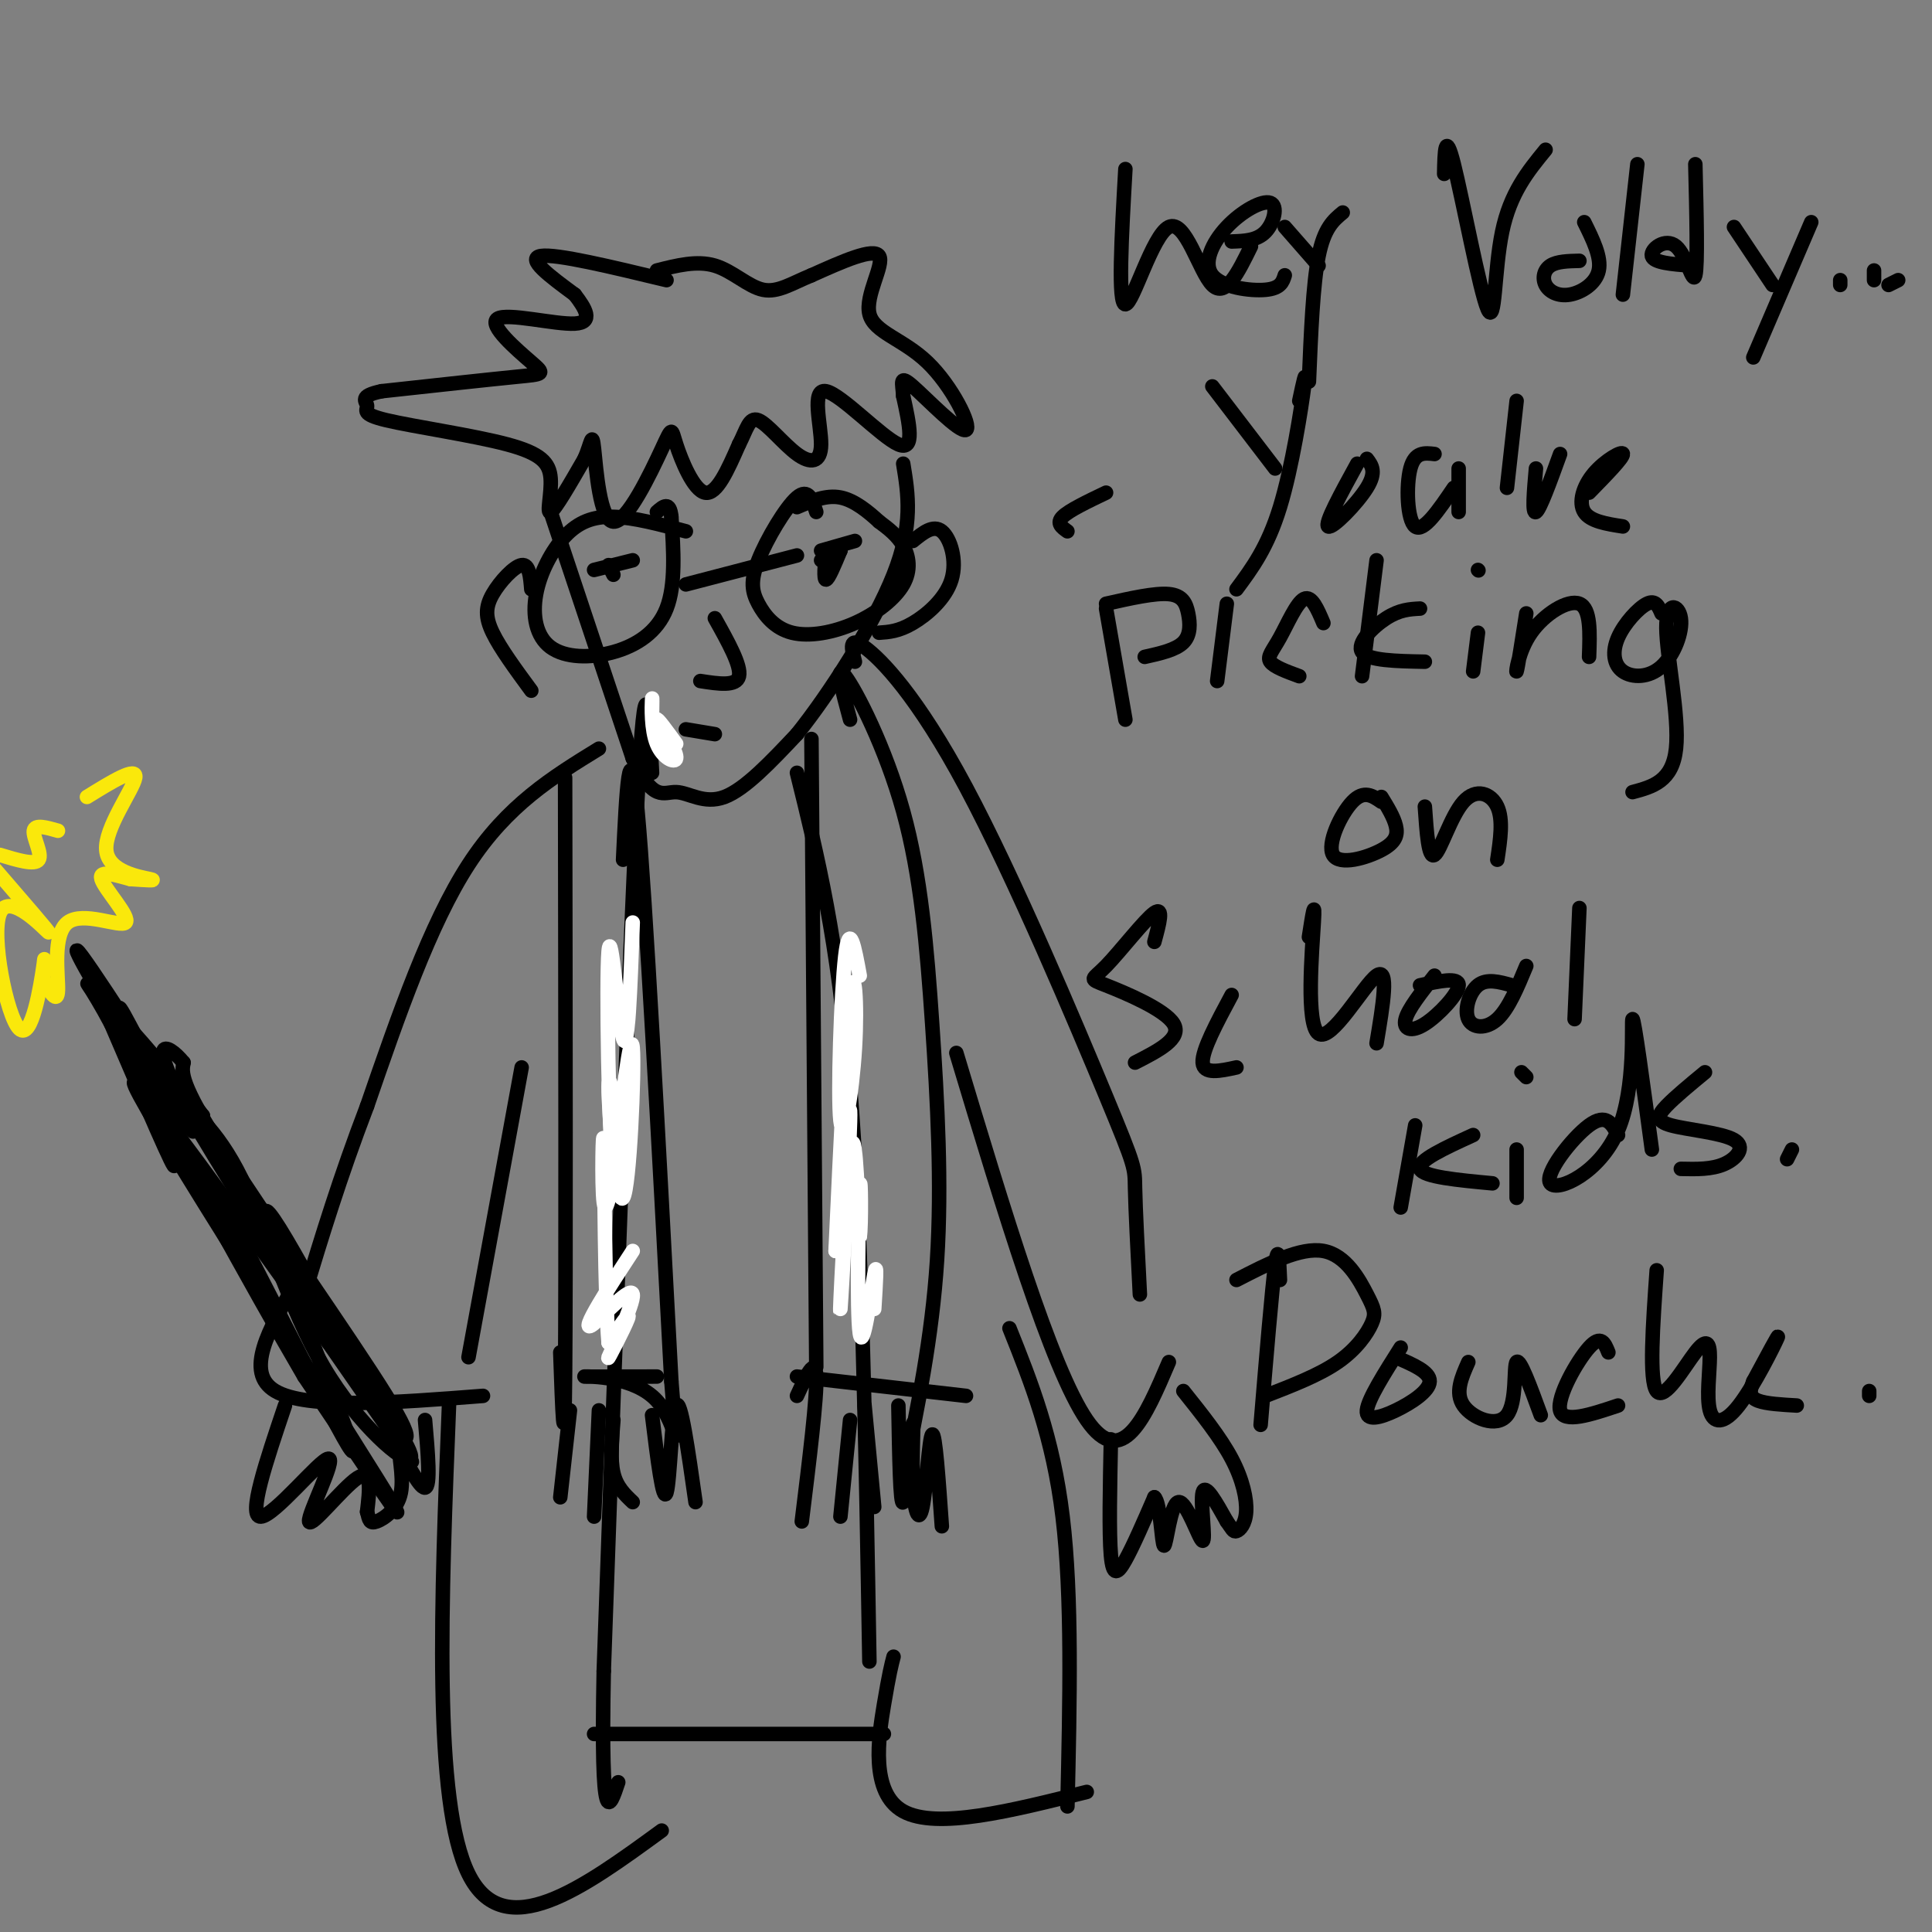 <svg viewBox='0 0 400 400' version='1.1' xmlns='http://www.w3.org/2000/svg' xmlns:xlink='http://www.w3.org/1999/xlink'><rect x="0" y="0" width="400" height="400" fill="#808080" stroke="none"/><g fill='none' stroke='rgb(0,0,0)' stroke-width='3' stroke-linecap='round' stroke-linejoin='round'><path d='M138,58c-11.417,-2.750 -22.833,-5.500 -26,-5c-3.167,0.500 1.917,4.250 7,8'/><path d='M119,61c2.156,2.793 4.047,5.776 0,6c-4.047,0.224 -14.033,-2.311 -16,-1c-1.967,1.311 4.086,6.468 7,9c2.914,2.532 2.690,2.438 -3,3c-5.690,0.562 -16.845,1.781 -28,3'/><path d='M79,81c-4.888,1.023 -3.108,2.080 -3,3c0.108,0.920 -1.454,1.702 4,3c5.454,1.298 17.926,3.111 25,5c7.074,1.889 8.751,3.855 9,7c0.249,3.145 -0.929,7.470 0,7c0.929,-0.470 3.964,-5.735 7,-11'/><path d='M121,95c1.448,-3.291 1.568,-6.018 2,-2c0.432,4.018 1.177,14.781 4,15c2.823,0.219 7.726,-10.106 10,-15c2.274,-4.894 1.920,-4.356 3,-1c1.080,3.356 3.594,9.530 6,10c2.406,0.470 4.703,-4.765 7,-10'/><path d='M153,92c1.597,-3.074 2.090,-5.759 4,-5c1.910,0.759 5.235,4.963 8,7c2.765,2.037 4.968,1.907 5,-2c0.032,-3.907 -2.107,-11.590 1,-11c3.107,0.590 11.459,9.454 15,11c3.541,1.546 2.270,-4.227 1,-10'/><path d='M187,82c-0.132,-2.745 -0.963,-4.607 2,-2c2.963,2.607 9.719,9.685 11,9c1.281,-0.685 -2.914,-9.132 -8,-14c-5.086,-4.868 -11.061,-6.157 -12,-10c-0.939,-3.843 3.160,-10.241 2,-12c-1.160,-1.759 -7.580,1.120 -14,4'/><path d='M168,57c-3.976,1.607 -6.917,3.625 -10,3c-3.083,-0.625 -6.310,-3.893 -10,-5c-3.690,-1.107 -7.845,-0.054 -12,1'/><path d='M114,106c0.000,0.000 17.000,51.000 17,51'/><path d='M131,157c4.250,9.262 6.375,6.917 9,7c2.625,0.083 5.750,2.595 10,1c4.250,-1.595 9.625,-7.298 15,-13'/><path d='M165,152c6.689,-8.333 15.911,-22.667 20,-33c4.089,-10.333 3.044,-16.667 2,-23'/><path d='M142,110c-5.392,-1.441 -10.783,-2.882 -15,-3c-4.217,-0.118 -7.259,1.088 -10,4c-2.741,2.912 -5.182,7.532 -6,12c-0.818,4.468 -0.013,8.785 3,11c3.013,2.215 8.234,2.327 13,1c4.766,-1.327 9.076,-4.093 11,-9c1.924,-4.907 1.462,-11.953 1,-19'/><path d='M139,107c-0.333,-3.333 -1.667,-2.167 -3,-1'/><path d='M142,121c0.000,0.000 23.000,-6.000 23,-6'/><path d='M169,106c-0.819,-2.517 -1.638,-5.033 -4,-3c-2.362,2.033 -6.268,8.616 -8,13c-1.732,4.384 -1.291,6.568 0,9c1.291,2.432 3.432,5.113 7,6c3.568,0.887 8.565,-0.020 13,-2c4.435,-1.980 8.309,-5.033 10,-8c1.691,-2.967 1.197,-5.848 0,-8c-1.197,-2.152 -3.099,-3.576 -5,-5'/><path d='M182,108c-2.156,-1.978 -5.044,-4.422 -8,-5c-2.956,-0.578 -5.978,0.711 -9,2'/><path d='M123,118c0.000,0.000 8.000,-2.000 8,-2'/><path d='M126,117c0.000,0.000 1.000,2.000 1,2'/><path d='M170,114c0.000,0.000 7.000,-2.000 7,-2'/><path d='M171,114c-0.250,3.000 -0.500,6.000 0,6c0.500,0.000 1.750,-3.000 3,-6'/><path d='M174,114c-0.167,-0.667 -2.083,0.667 -4,2'/><path d='M135,160c-0.667,-13.000 -1.333,-26.000 -3,5c-1.667,31.000 -4.333,106.000 -7,181'/><path d='M125,346c-0.667,34.000 1.167,28.500 3,23'/><path d='M165,160c4.250,17.167 8.500,34.333 11,65c2.500,30.667 3.250,74.833 4,119'/><path d='M124,155c-9.500,5.833 -19.000,11.667 -27,24c-8.000,12.333 -14.500,31.167 -21,50'/><path d='M76,229c-5.667,14.833 -9.333,26.917 -13,39'/><path d='M108,221c0.000,0.000 -11.000,60.000 -11,60'/><path d='M117,161c0.083,51.583 0.167,103.167 0,123c-0.167,19.833 -0.583,7.917 -1,-4'/><path d='M129,178c0.667,-14.000 1.333,-28.000 3,-10c1.667,18.000 4.333,68.000 7,118'/><path d='M139,286c1.476,19.464 1.667,9.125 -3,4c-4.667,-5.125 -14.190,-5.036 -15,-5c-0.810,0.036 7.095,0.018 15,0'/><path d='M118,292c0.000,0.000 -2.000,18.000 -2,18'/><path d='M124,292c0.000,0.000 -1.000,22.000 -1,22'/><path d='M127,294c-0.333,4.083 -0.667,8.167 0,11c0.667,2.833 2.333,4.417 4,6'/><path d='M135,293c1.133,9.200 2.267,18.400 3,16c0.733,-2.400 1.067,-16.400 2,-18c0.933,-1.600 2.467,9.200 4,20'/><path d='M168,153c0.000,0.000 1.000,130.000 1,130'/><path d='M176,149c-1.619,-5.960 -3.238,-11.920 -1,-9c2.238,2.920 8.332,14.721 12,28c3.668,13.279 4.911,28.037 6,44c1.089,15.963 2.026,33.132 1,49c-1.026,15.868 -4.013,30.434 -7,45'/><path d='M165,285c0.000,0.000 35.000,4.000 35,4'/><path d='M165,289c1.917,-4.167 3.833,-8.333 4,-4c0.167,4.333 -1.417,17.167 -3,30'/><path d='M176,294c0.000,0.000 -2.000,20.000 -2,20'/><path d='M179,291c0.000,0.000 2.000,21.000 2,21'/><path d='M186,291c0.183,10.548 0.367,21.097 1,20c0.633,-1.097 1.717,-13.838 2,-16c0.283,-2.162 -0.233,6.256 0,12c0.233,5.744 1.217,8.816 2,5c0.783,-3.816 1.367,-14.519 2,-15c0.633,-0.481 1.317,9.259 2,19'/><path d='M177,137c-0.700,-2.729 -1.400,-5.458 2,-3c3.400,2.458 10.901,10.102 21,29c10.099,18.898 22.796,49.049 29,64c6.204,14.951 5.915,14.700 6,19c0.085,4.300 0.542,13.150 1,22'/><path d='M198,218c9.833,32.667 19.667,65.333 27,76c7.333,10.667 12.167,-0.667 17,-12'/><path d='M230,298c-0.200,9.733 -0.400,19.467 0,24c0.400,4.533 1.400,3.867 3,1c1.600,-2.867 3.800,-7.933 6,-13'/><path d='M239,310c1.285,0.978 1.496,9.922 2,10c0.504,0.078 1.300,-8.711 3,-9c1.700,-0.289 4.304,7.922 5,8c0.696,0.078 -0.515,-7.978 0,-10c0.515,-2.022 2.758,1.989 5,6'/><path d='M254,315c1.089,1.493 1.313,2.225 2,2c0.687,-0.225 1.839,-1.407 2,-4c0.161,-2.593 -0.668,-6.598 -3,-11c-2.332,-4.402 -6.166,-9.201 -10,-14'/><path d='M61,266c-5.250,9.083 -10.500,18.167 -4,22c6.500,3.833 24.750,2.417 43,1'/><path d='M59,291c-3.896,11.557 -7.793,23.113 -5,23c2.793,-0.113 12.274,-11.896 14,-12c1.726,-0.104 -4.305,11.472 -4,13c0.305,1.528 6.944,-6.992 10,-9c3.056,-2.008 2.528,2.496 2,7'/><path d='M76,313c0.438,1.728 0.532,2.549 2,2c1.468,-0.549 4.311,-2.467 5,-6c0.689,-3.533 -0.776,-8.682 0,-8c0.776,0.682 3.793,7.195 5,7c1.207,-0.195 0.603,-7.097 0,-14'/><path d='M93,290c-1.667,41.583 -3.333,83.167 4,98c7.333,14.833 23.667,2.917 40,-9'/><path d='M185,343c-0.444,1.689 -0.889,3.378 -2,10c-1.111,6.622 -2.889,18.178 4,22c6.889,3.822 22.444,-0.089 38,-4'/><path d='M209,275c4.500,11.250 9.000,22.500 11,39c2.000,16.500 1.500,38.250 1,60'/><path d='M123,359c0.000,0.000 60.000,0.000 60,0'/></g>
<g fill='none' stroke='rgb(255,255,255)' stroke-width='3' stroke-linecap='round' stroke-linejoin='round'><path d='M131,259c-2.552,3.889 -5.103,7.779 -7,11c-1.897,3.221 -3.138,5.775 -1,4c2.138,-1.775 7.656,-7.878 8,-6c0.344,1.878 -4.484,11.736 -5,13c-0.516,1.264 3.281,-6.068 4,-8c0.719,-1.932 -1.641,1.534 -4,5'/><path d='M126,278c-0.810,-9.345 -0.833,-35.208 -1,-41c-0.167,-5.792 -0.476,8.488 0,12c0.476,3.512 1.738,-3.744 3,-11'/><path d='M128,238c-0.126,-6.617 -1.941,-17.660 -2,-13c-0.059,4.660 1.638,25.024 3,23c1.362,-2.024 2.389,-26.435 2,-31c-0.389,-4.565 -2.195,10.718 -4,26'/><path d='M127,243c-1.000,-7.738 -1.500,-40.083 -1,-46c0.500,-5.917 2.000,14.595 3,18c1.000,3.405 1.500,-10.298 2,-24'/><path d='M178,202c-1.061,-5.823 -2.121,-11.646 -3,-4c-0.879,7.646 -1.576,28.761 -1,34c0.576,5.239 2.424,-5.397 3,-15c0.576,-9.603 -0.121,-18.172 -1,-11c-0.879,7.172 -1.939,30.086 -3,53'/><path d='M173,259c0.362,-1.418 2.767,-31.463 3,-29c0.233,2.463 -1.707,37.432 -2,41c-0.293,3.568 1.059,-24.266 2,-32c0.941,-7.734 1.470,4.633 2,17'/><path d='M178,256c0.357,-1.667 0.250,-14.333 0,-10c-0.250,4.333 -0.644,25.667 0,30c0.644,4.333 2.327,-8.333 3,-12c0.673,-3.667 0.337,1.667 0,7'/><path d='M135,148c0.030,-2.149 0.060,-4.298 0,-3c-0.060,1.298 -0.208,6.042 1,9c1.208,2.958 3.774,4.131 4,3c0.226,-1.131 -1.887,-4.565 -4,-8'/><path d='M136,149c0.000,-0.500 2.000,2.250 4,5'/></g>
<g fill='none' stroke='rgb(0,0,0)' stroke-width='3' stroke-linecap='round' stroke-linejoin='round'><path d='M148,128c2.750,4.917 5.500,9.833 5,12c-0.500,2.167 -4.250,1.583 -8,1'/><path d='M142,151c0.000,0.000 6.000,1.000 6,1'/><path d='M189,112c2.113,-1.720 4.226,-3.440 6,-2c1.774,1.440 3.208,6.042 2,10c-1.208,3.958 -5.060,7.274 -8,9c-2.940,1.726 -4.970,1.863 -7,2'/><path d='M110,122c-0.214,-2.625 -0.429,-5.250 -2,-5c-1.571,0.250 -4.500,3.375 -6,6c-1.500,2.625 -1.571,4.750 0,8c1.571,3.250 4.786,7.625 8,12'/><path d='M221,110c-1.167,-0.833 -2.333,-1.667 -1,-3c1.333,-1.333 5.167,-3.167 9,-5'/><path d='M233,35c-0.798,14.048 -1.595,28.095 0,28c1.595,-0.095 5.583,-14.333 9,-16c3.417,-1.667 6.262,9.238 9,12c2.738,2.762 5.369,-2.619 8,-8'/><path d='M266,47c0.000,0.000 7.000,8.000 7,8'/><path d='M278,44c-1.917,1.583 -3.833,3.167 -5,9c-1.167,5.833 -1.583,15.917 -2,26'/><path d='M255,50c2.618,-0.088 5.237,-0.175 7,-2c1.763,-1.825 2.671,-5.387 1,-6c-1.671,-0.613 -5.922,1.722 -9,5c-3.078,3.278 -4.982,7.498 -3,10c1.982,2.502 7.852,3.286 11,3c3.148,-0.286 3.574,-1.643 4,-3'/><path d='M299,36c0.089,-4.613 0.179,-9.226 2,-2c1.821,7.226 5.375,26.292 7,30c1.625,3.708 1.321,-7.940 3,-16c1.679,-8.060 5.339,-12.530 9,-17'/><path d='M327,54c-2.324,0.054 -4.648,0.108 -6,1c-1.352,0.892 -1.734,2.620 -1,4c0.734,1.380 2.582,2.410 5,2c2.418,-0.410 5.405,-2.260 6,-5c0.595,-2.740 -1.203,-6.370 -3,-10'/><path d='M339,34c0.000,0.000 -3.000,27.000 -3,27'/><path d='M351,34c0.256,10.446 0.512,20.893 0,23c-0.512,2.107 -1.792,-4.125 -4,-6c-2.208,-1.875 -5.345,0.607 -5,2c0.345,1.393 4.173,1.696 8,2'/><path d='M359,47c0.000,0.000 8.000,12.000 8,12'/><path d='M375,46c0.000,0.000 -12.000,28.000 -12,28'/><path d='M381,58c0.000,0.000 0.000,1.000 0,1'/><path d='M388,56c0.000,0.000 0.000,2.000 0,2'/><path d='M393,58c0.000,0.000 -2.000,1.000 -2,1'/><path d='M251,80c0.000,0.000 13.000,17.000 13,17'/><path d='M269,83c0.778,-3.667 1.556,-7.333 1,-3c-0.556,4.333 -2.444,16.667 -5,25c-2.556,8.333 -5.778,12.667 -9,17'/><path d='M281,96c-3.422,6.244 -6.844,12.489 -6,13c0.844,0.511 5.956,-4.711 8,-8c2.044,-3.289 1.022,-4.644 0,-6'/><path d='M297,94c-2.044,-0.244 -4.089,-0.489 -5,3c-0.911,3.489 -0.689,10.711 1,12c1.689,1.289 4.844,-3.356 8,-8'/><path d='M302,97c0.000,0.000 0.000,9.000 0,9'/><path d='M314,83c0.000,0.000 -2.000,18.000 -2,18'/><path d='M318,97c-0.417,4.750 -0.833,9.500 0,9c0.833,-0.500 2.917,-6.250 5,-12'/><path d='M329,102c3.530,-3.613 7.060,-7.226 7,-8c-0.060,-0.774 -3.708,1.292 -6,4c-2.292,2.708 -3.226,6.060 -2,8c1.226,1.940 4.613,2.470 8,3'/><path d='M229,126c0.000,0.000 4.000,23.000 4,23'/><path d='M229,125c5.060,-1.137 10.119,-2.274 13,-2c2.881,0.274 3.583,1.958 4,4c0.417,2.042 0.548,4.440 -1,6c-1.548,1.560 -4.774,2.280 -8,3'/><path d='M254,125c0.000,0.000 -2.000,16.000 -2,16'/><path d='M274,129c-1.220,-2.887 -2.440,-5.774 -4,-5c-1.560,0.774 -3.458,5.208 -5,8c-1.542,2.792 -2.726,3.940 -2,5c0.726,1.060 3.363,2.030 6,3'/><path d='M285,116c0.000,0.000 -3.000,24.000 -3,24'/><path d='M294,126c-2.111,0.111 -4.222,0.222 -7,2c-2.778,1.778 -6.222,5.222 -5,7c1.222,1.778 7.111,1.889 13,2'/><path d='M306,131c0.000,0.000 -1.000,8.000 -1,8'/><path d='M306,118c0.000,0.000 0.100,0.100 0.1,0.1'/><path d='M316,127c-0.899,5.732 -1.798,11.464 -2,12c-0.202,0.536 0.292,-4.125 3,-8c2.708,-3.875 7.631,-6.964 10,-6c2.369,0.964 2.185,5.982 2,11'/><path d='M344,127c-0.612,-1.437 -1.224,-2.874 -3,-2c-1.776,0.874 -4.715,4.058 -6,7c-1.285,2.942 -0.915,5.641 1,7c1.915,1.359 5.375,1.378 8,-1c2.625,-2.378 4.415,-7.153 4,-10c-0.415,-2.847 -3.035,-3.767 -3,2c0.035,5.767 2.724,18.219 2,25c-0.724,6.781 -4.862,7.890 -9,9'/><path d='M286,166c-1.809,-1.246 -3.617,-2.491 -6,0c-2.383,2.491 -5.340,8.719 -4,11c1.340,2.281 6.976,0.614 10,-1c3.024,-1.614 3.435,-3.175 3,-5c-0.435,-1.825 -1.718,-3.912 -3,-6'/><path d='M295,167c0.375,5.435 0.750,10.869 2,10c1.250,-0.869 3.375,-8.042 6,-11c2.625,-2.958 5.750,-1.702 7,1c1.250,2.702 0.625,6.851 0,11'/><path d='M239,195c1.008,-3.711 2.016,-7.423 0,-6c-2.016,1.423 -7.056,7.979 -10,11c-2.944,3.021 -3.793,2.506 0,4c3.793,1.494 12.226,4.998 14,8c1.774,3.002 -3.113,5.501 -8,8'/><path d='M255,206c-3.083,5.750 -6.167,11.500 -6,14c0.167,2.500 3.583,1.750 7,1'/><path d='M271,194c0.667,-4.310 1.333,-8.619 1,-3c-0.333,5.619 -1.667,21.167 1,23c2.667,1.833 9.333,-10.048 12,-12c2.667,-1.952 1.333,6.024 0,14'/><path d='M297,202c-2.732,3.452 -5.464,6.905 -6,9c-0.536,2.095 1.125,2.833 4,1c2.875,-1.833 6.964,-6.238 7,-8c0.036,-1.762 -3.982,-0.881 -8,0'/><path d='M313,204c-2.589,-0.726 -5.179,-1.452 -7,0c-1.821,1.452 -2.875,5.083 -2,7c0.875,1.917 3.679,2.119 6,0c2.321,-2.119 4.161,-6.560 6,-11'/><path d='M327,188c0.000,0.000 -1.000,23.000 -1,23'/><path d='M293,233c0.000,0.000 -3.000,17.000 -3,17'/><path d='M305,235c-5.833,2.667 -11.667,5.333 -11,7c0.667,1.667 7.833,2.333 15,3'/><path d='M314,238c0.000,0.000 0.000,10.000 0,10'/><path d='M315,222c0.000,0.000 1.000,1.000 1,1'/><path d='M335,235c-1.223,-2.311 -2.447,-4.622 -6,-2c-3.553,2.622 -9.437,10.177 -8,12c1.437,1.823 10.195,-2.086 14,-11c3.805,-8.914 2.659,-22.833 3,-23c0.341,-0.167 2.171,13.416 4,27'/><path d='M353,222c-3.099,2.558 -6.198,5.116 -8,7c-1.802,1.884 -2.308,3.093 1,4c3.308,0.907 10.429,1.514 13,3c2.571,1.486 0.592,3.853 -2,5c-2.592,1.147 -5.796,1.073 -9,1'/><path d='M371,238c0.000,0.000 -1.000,2.000 -1,2'/><path d='M265,265c-0.167,-4.000 -0.333,-8.000 -1,-3c-0.667,5.000 -1.833,19.000 -3,33'/><path d='M256,265c6.651,-3.426 13.301,-6.852 18,-6c4.699,0.852 7.445,5.981 9,9c1.555,3.019 1.919,3.928 1,6c-0.919,2.072 -3.120,5.306 -7,8c-3.880,2.694 -9.440,4.847 -15,7'/><path d='M290,279c-3.387,5.345 -6.774,10.690 -7,13c-0.226,2.310 2.708,1.583 6,0c3.292,-1.583 6.940,-4.024 7,-6c0.060,-1.976 -3.470,-3.488 -7,-5'/><path d='M304,282c-1.411,3.185 -2.821,6.369 -1,9c1.821,2.631 6.875,4.708 9,2c2.125,-2.708 1.321,-10.202 2,-11c0.679,-0.798 2.839,5.101 5,11'/><path d='M333,280c-0.756,-1.889 -1.511,-3.778 -4,-1c-2.489,2.778 -6.711,10.222 -6,13c0.711,2.778 6.356,0.889 12,-1'/><path d='M343,263c-0.807,11.420 -1.614,22.840 0,25c1.614,2.160 5.649,-4.940 8,-8c2.351,-3.060 3.017,-2.080 3,1c-0.017,3.080 -0.716,8.258 0,11c0.716,2.742 2.847,3.046 6,-1c3.153,-4.046 7.330,-12.442 8,-14c0.670,-1.558 -2.165,3.721 -5,9'/><path d='M363,286c-0.911,2.244 -0.689,3.356 1,4c1.689,0.644 4.844,0.822 8,1'/><path d='M387,288c0.000,0.000 0.000,1.000 0,1'/><path d='M80,296c3.600,2.311 7.200,4.622 0,-7c-7.200,-11.622 -25.200,-37.178 -34,-51c-8.800,-13.822 -8.400,-15.911 -8,-18'/><path d='M38,220c-3.524,-4.310 -8.333,-6.083 2,12c10.333,18.083 35.810,56.024 43,67c7.190,10.976 -3.905,-5.012 -15,-21'/><path d='M68,278c-14.524,-20.310 -43.333,-60.583 -40,-53c3.333,7.583 38.810,63.024 50,81c11.190,17.976 -1.905,-1.512 -15,-21'/><path d='M63,285c-10.511,-17.933 -29.289,-52.267 -33,-60c-3.711,-7.733 7.644,11.133 19,30'/><path d='M49,255c9.858,18.491 25.003,49.719 24,45c-1.003,-4.719 -18.155,-45.386 -18,-49c0.155,-3.614 17.616,29.825 24,42c6.384,12.175 1.692,3.088 -3,-6'/><path d='M76,287c2.445,3.059 10.057,13.707 9,15c-1.057,1.293 -10.785,-6.767 -18,-19c-7.215,-12.233 -11.919,-28.638 -17,-39c-5.081,-10.362 -10.541,-14.681 -16,-19'/><path d='M34,225c-5.321,-8.524 -10.625,-20.333 -9,-15c1.625,5.333 10.179,27.810 11,31c0.821,3.190 -6.089,-12.905 -13,-29'/><path d='M23,212c-4.026,-7.624 -7.590,-12.184 -2,-4c5.590,8.184 20.333,29.111 19,26c-1.333,-3.111 -18.744,-30.261 -23,-36c-4.256,-5.739 4.641,9.932 11,19c6.359,9.068 10.179,11.534 14,14'/><path d='M42,231c-2.711,-3.733 -16.489,-20.067 -18,-21c-1.511,-0.933 9.244,13.533 20,28'/></g>
<g fill='none' stroke='rgb(250,232,11)' stroke-width='3' stroke-linecap='round' stroke-linejoin='round'><path d='M18,165c5.196,-3.208 10.393,-6.417 10,-4c-0.393,2.417 -6.375,10.458 -6,15c0.375,4.542 7.107,5.583 9,6c1.893,0.417 -1.054,0.208 -4,0'/><path d='M27,182c-2.470,-0.608 -6.645,-2.127 -6,0c0.645,2.127 6.111,7.900 5,9c-1.111,1.100 -8.799,-2.473 -12,0c-3.201,2.473 -1.915,10.992 -2,14c-0.085,3.008 -1.543,0.504 -3,-2'/><path d='M9,203c-0.278,-2.196 0.528,-6.685 0,-3c-0.528,3.685 -2.389,15.544 -5,13c-2.611,-2.544 -5.972,-19.493 -4,-24c1.972,-4.507 9.278,3.426 10,4c0.722,0.574 -5.139,-6.213 -11,-13'/><path d='M0,177c3.600,1.089 7.200,2.178 8,1c0.800,-1.178 -1.200,-4.622 -1,-6c0.200,-1.378 2.600,-0.689 5,0'/></g>
</svg>